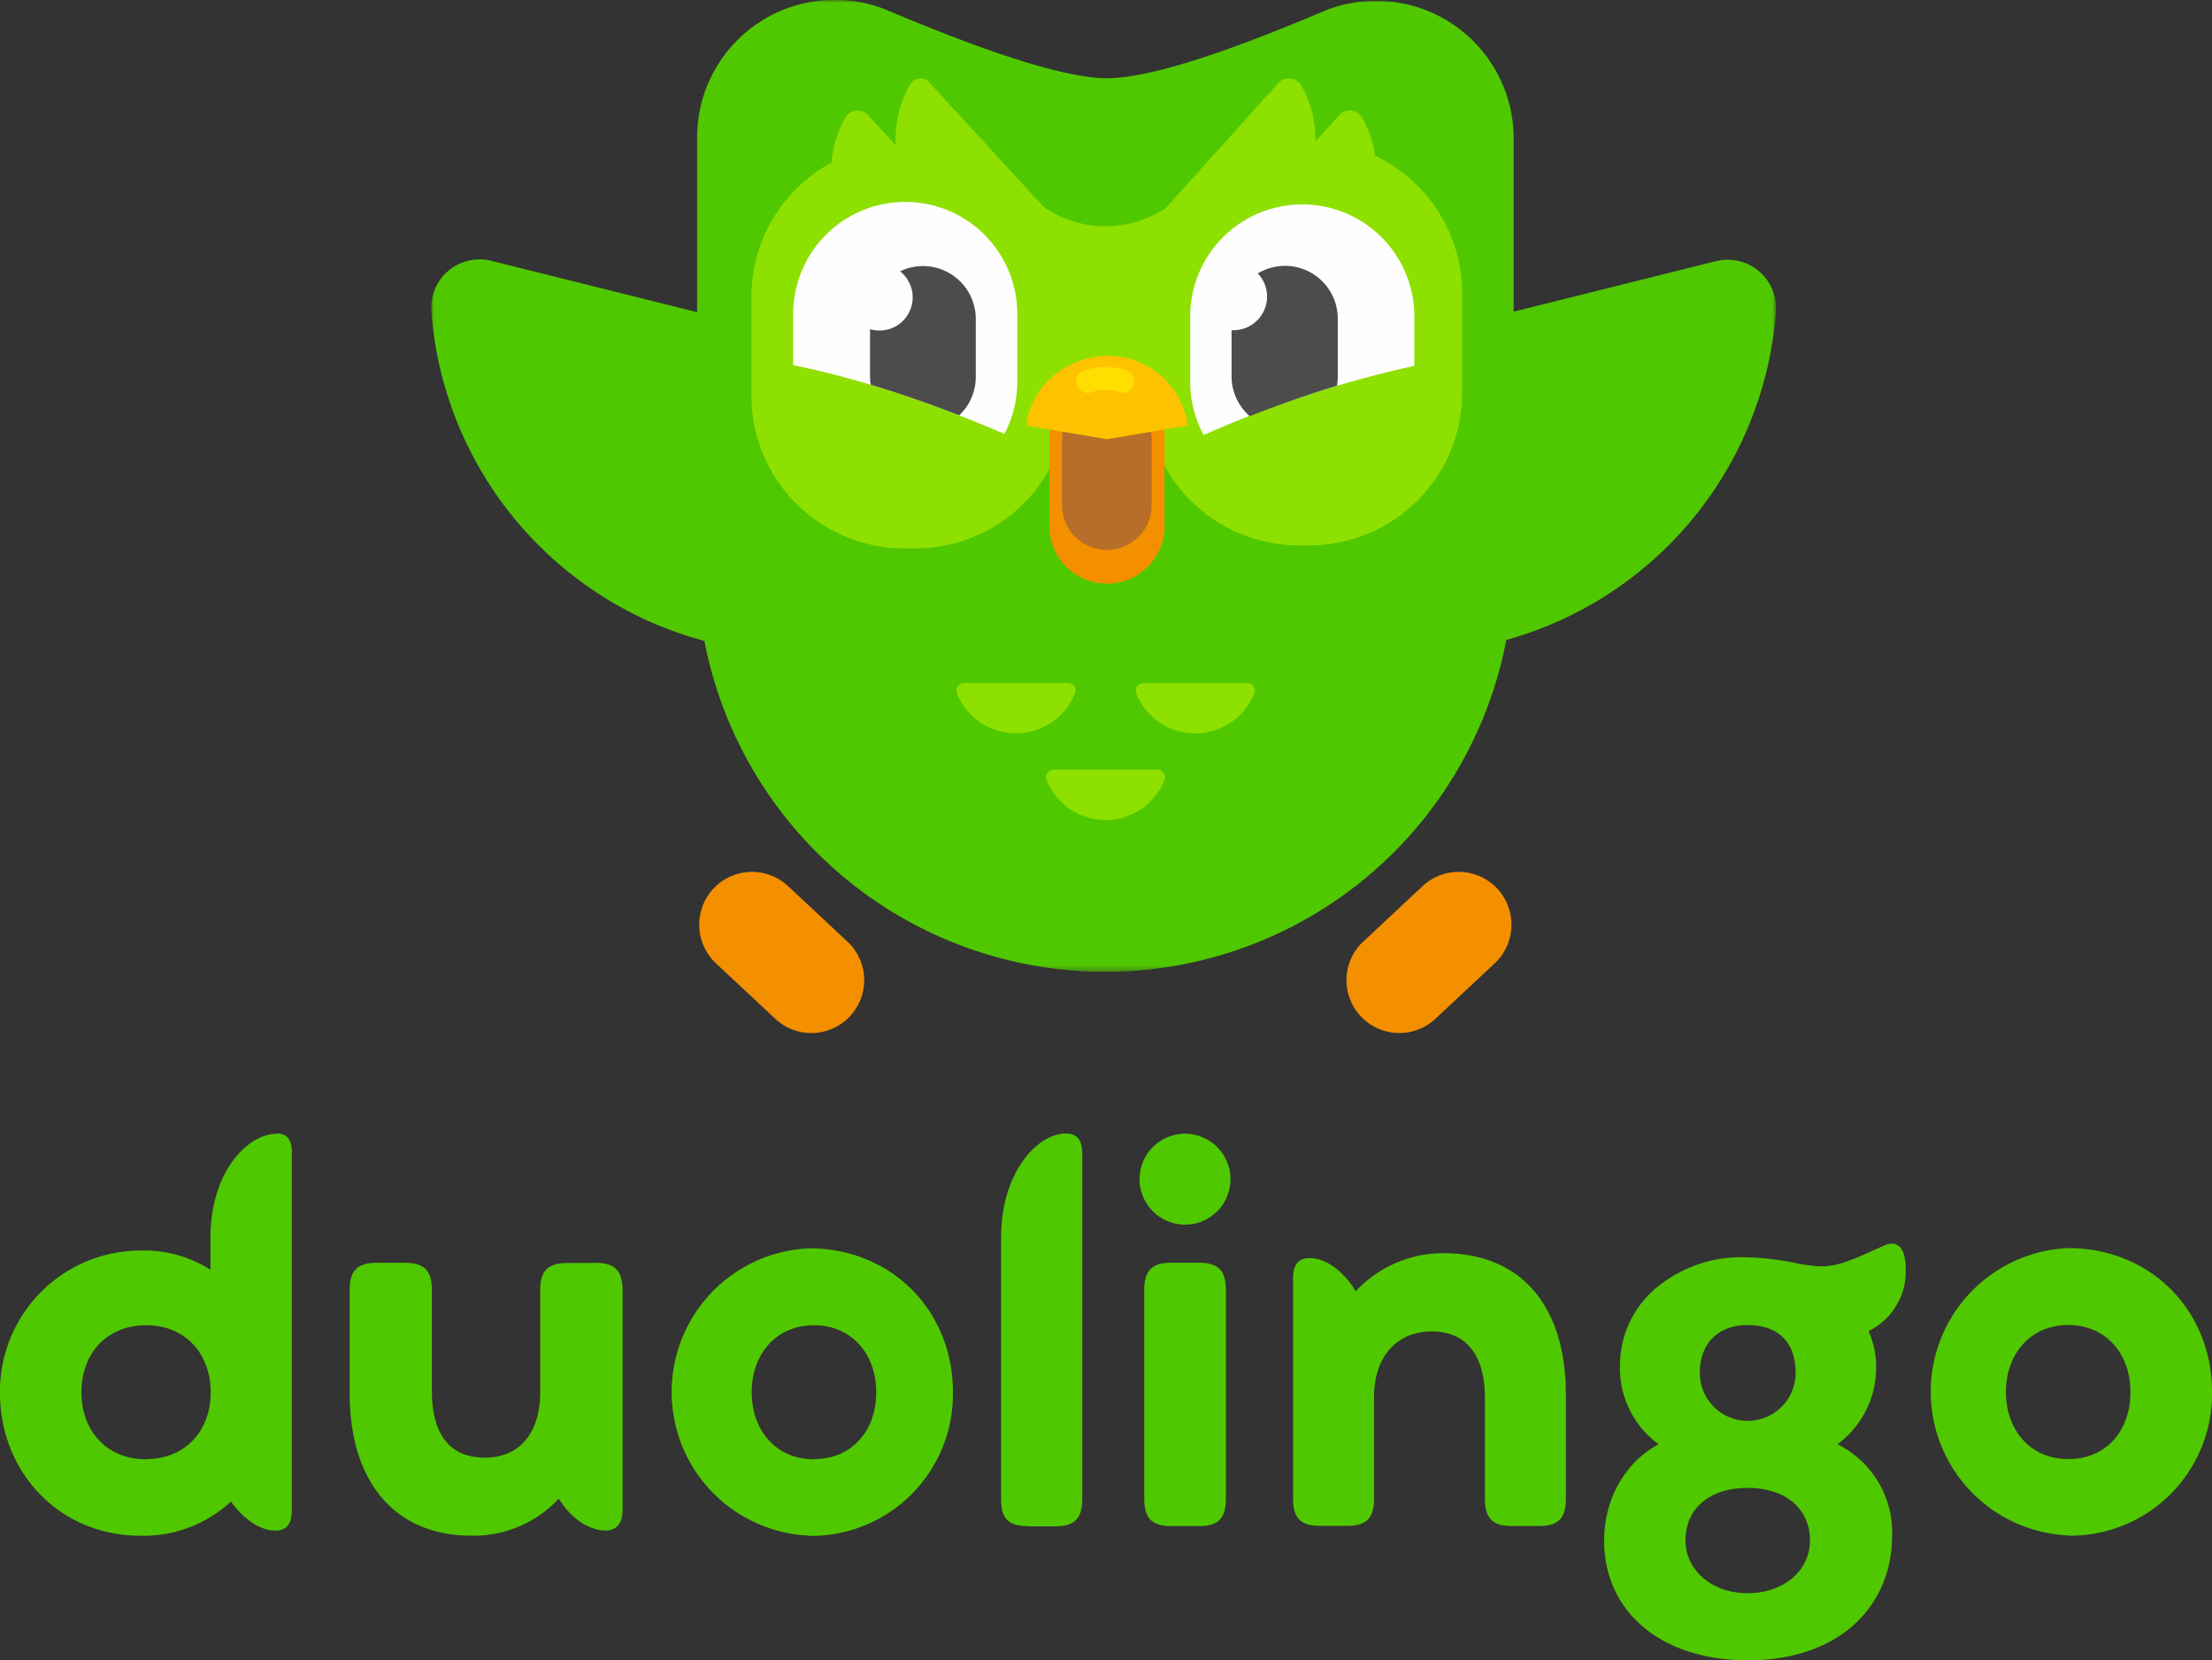 <svg id="Layer_1" data-name="Layer 1" xmlns="http://www.w3.org/2000/svg" xmlns:xlink="http://www.w3.org/1999/xlink" viewBox="0 0 400 300.2"><rect x="0" y="0" width="400" height="300.2" fill="#333333" stroke="none"/><defs><mask id="mask" x="78" y="0" width="243.19" height="175.7" maskUnits="userSpaceOnUse"><g transform="translate(-173 -246.56)"><g id="mask0"><path d="M251,246.56H494.19v175.7H251Z" style="fill:#fff"/></g></g></mask></defs><title>Duolingo Portrait Lockup logo - Brandlogos.net</title><path d="M302,407.25a9.55,9.55,0,0,1,13.49-.48h0l11,10.28a9.56,9.56,0,0,1-13,14h0l-11-10.28A9.58,9.58,0,0,1,302,407.25Z" transform="translate(-173 -246.56)" style="fill:#f49000"/><path d="M443.76,407.25a9.55,9.55,0,0,0-13.49-.48h0l-11,10.28a9.56,9.56,0,0,0,13,14h0l11-10.28A9.58,9.58,0,0,0,443.76,407.25Z" transform="translate(-173 -246.56)" style="fill:#f49000"/><g style="mask:url(#mask)"><path d="M483.33,293.78l-36.61,9.13V271.59a24.89,24.89,0,0,0-34.64-22.89q-28.28,12-38.9,12t-39.53-12.21a24.89,24.89,0,0,0-34.59,22.92V303l-37.19-9.27A8.75,8.75,0,0,0,251,302.87a66.84,66.84,0,0,0,49.38,59.58,73.82,73.82,0,0,0,145-.17,66.83,66.83,0,0,0,48.77-59.42A8.75,8.75,0,0,0,483.33,293.78Z" transform="translate(-173 -246.56)" style="fill:#50c800"/></g><path d="M421.66,274.71a19.22,19.22,0,0,0-2.37-6.9,2.56,2.56,0,0,0-4.12-.43l-4.22,4.7h-.09A19.33,19.33,0,0,0,408.29,262a2.56,2.56,0,0,0-4.12-.43l-20.31,22.57a19.64,19.64,0,0,1-22.1-.14l-20.61-22.42a2.13,2.13,0,0,0-3.65.43A19.36,19.36,0,0,0,335,272.68h-.16L330,267.39a2.56,2.56,0,0,0-4.12.43,19.25,19.25,0,0,0-2.5,8.13,27.62,27.62,0,0,0-14.5,24.31v17.82a27.63,27.63,0,0,0,27.63,27.63h2.07A27.63,27.63,0,0,0,364,328.86q13-.06,18.65,0a27.63,27.63,0,0,0,25.2,16.31h1.93a27.63,27.63,0,0,0,27.63-27.63V299.68A27.63,27.63,0,0,0,421.66,274.71Z" transform="translate(-173 -246.56)" style="fill:#8ee000"/><path d="M358.7,322.68c1.21-6.63,7.3-11.77,14.89-11.77a14.59,14.59,0,0,1,14.06,11.77v.84L373.18,326l-14.48-2.47Z" transform="translate(-173 -246.56)" style="fill:#ffc200"/><path d="M373.17,326l-10.42-1.78v17.45a10.42,10.42,0,0,0,20.85,0V324.21Z" transform="translate(-173 -246.56)" style="fill:#f49000"/><path d="M373.17,326l-8-1.36a8.09,8.09,0,0,0-.12,1.35V337.6a8.11,8.11,0,1,0,16.21,0V326a8.19,8.19,0,0,0-.12-1.35Z" transform="translate(-173 -246.56)" style="fill:#b66e28"/><path d="M428.76,312.71v-9.37a20.27,20.27,0,0,0-40.53,0v12.25a20.16,20.16,0,0,0,2.43,9.63A200.33,200.33,0,0,1,428.76,312.71Z" transform="translate(-173 -246.56)" style="fill:#fefefe"/><path d="M376.07,317.62a2.07,2.07,0,0,1-.71-.13,6.94,6.94,0,0,0-4.95,0,2.07,2.07,0,1,1-1.42-3.9,11.09,11.09,0,0,1,7.79,0,2.07,2.07,0,0,1-.71,4Z" transform="translate(-173 -246.56)" style="fill:#ffde00"/><path d="M336.7,283.07a20.26,20.26,0,0,0-20.27,20.27v9.25c11.45,2.3,24.28,6.47,38.2,12.42a20.15,20.15,0,0,0,2.33-9.42V303.34A20.26,20.26,0,0,0,336.7,283.07Z" transform="translate(-173 -246.56)" style="fill:#fefefe"/><path d="M399,321.81q8.17-3.19,15.76-5.5a9.48,9.48,0,0,0,.15-1.62V304.22A9.54,9.54,0,0,0,400.45,296,6.08,6.08,0,0,1,396,306.27l-.29,0v8.45A9.52,9.52,0,0,0,399,321.81Z" transform="translate(-173 -246.56)" style="fill:#4c4c4c"/><path d="M382.22,385.72H363.64a1.4,1.4,0,0,0-1.4,1.82,11.47,11.47,0,0,0,21.37,0A1.4,1.4,0,0,0,382.22,385.72Zm16.21-15.66H379.85a1.4,1.4,0,0,0-1.39,1.82,11.47,11.47,0,0,0,21.37,0A1.4,1.4,0,0,0,398.43,370.06Zm-31,1.82a1.4,1.4,0,0,0-1.4-1.82H347.43a1.4,1.4,0,0,0-1.4,1.82,11.48,11.48,0,0,0,21.37,0Z" transform="translate(-173 -246.56)" style="fill:#8ee000"/><path d="M339.88,294.67a9.47,9.47,0,0,0-4.12.95,6,6,0,0,1-5.43,10.46v8.62a9.65,9.65,0,0,0,.12,1.43q7.68,2.3,16,5.53a9.52,9.52,0,0,0,3-7V304.22A9.55,9.55,0,0,0,339.88,294.67Z" transform="translate(-173 -246.56)" style="fill:#4c4c4c"/><path d="M547,510.39c-6.79,0-11.26-5.18-11.26-12.12s4.46-12.12,11.26-12.12,11.26,5.18,11.26,12.12S553.91,510.39,547,510.39Zm0,13.85a25.64,25.64,0,0,0,26-26c0-14.74-11.11-26-26-26a26,26,0,0,0,0,51.95ZM489,534.64c-6.43,0-11.21-4.16-11.21-9.52,0-5.92,4.5-9.52,11.21-9.52s11.3,3.61,11.3,9.52C500.27,530.57,495.59,534.64,489,534.64Zm0-48.48c5.37,0,8.7,2.89,8.7,8.66a8.66,8.66,0,1,1-17.32,0C480.36,489.42,483.79,486.15,489,486.15Zm16.27,21.55a17.25,17.25,0,0,0,7-13.92,15.7,15.7,0,0,0-1.38-6.54,12,12,0,0,0,6.73-11.12c0-4.21-1.66-5.42-4.05-4.3-8.66,4-9.86,4.2-15.57,3.18a49.6,49.6,0,0,0-9.67-1.12,24.05,24.05,0,0,0-16.12,5.79,18.32,18.32,0,0,0-6.27,14.11,17,17,0,0,0,7,13.92c-5.81,3.08-9.86,9.62-9.86,17.38,0,12.8,10.14,21.68,26,21.68,16.58,0,26.08-9.81,26.08-22.61A17.76,17.76,0,0,0,505.24,507.7ZM434,473.16a21.55,21.55,0,0,0-15.84,6.89c-2.38-3.91-5.58-6-8.33-6-2,0-3,1.12-3,3.63v39.85c0,3.63,1.46,4.93,4.85,4.93h4.94c3.57,0,4.85-1.49,4.85-4.93V499.14c0-7.36,4.21-11.83,10.44-11.83s9.61,4.28,9.61,12v18.25c0,3.63,1.46,4.93,4.85,4.93h4.94c3.39,0,4.85-1.3,4.85-4.93v-19C456.12,483,448.33,473.16,434,473.16ZM384.8,522.51h5c3.59,0,4.88-1.49,4.88-4.95V479.84c0-3.45-1.29-4.95-4.88-4.95h-5c-3.59,0-4.88,1.49-4.88,4.95v37.72C379.93,521,381.21,522.51,384.8,522.51ZM387.29,468a8.22,8.22,0,1,0-8.22-8.22A8.24,8.24,0,0,0,387.29,468Zm-28.46,54.55h5c3.4,0,4.88-1.32,4.88-5V455.19c0-2.54-1-3.67-3-3.67-5,0-11.68,6.86-11.68,18.81v47.21C354,521.2,355.42,522.51,358.83,522.51Zm-38.64-12.12c-6.79,0-11.26-5.18-11.26-12.12s4.46-12.12,11.26-12.12,11.26,5.18,11.26,12.12S327.07,510.39,320.19,510.39Zm-.87,13.85a25.64,25.64,0,0,0,26-26c0-14.74-11.11-26-26-26a26,26,0,0,0,0,51.95Zm-38.7-49.35h-5c-3.63,0-4.93,1.49-4.93,4.93v18.44c0,7.45-3.82,11.83-10,11.83-6.33,0-9.59-4.19-9.59-12V479.83c0-3.63-1.49-4.93-4.93-4.93h-5c-3.45,0-4.94,1.3-4.94,4.93v18.62c0,15.92,8,25.79,22.07,25.79a21,21,0,0,0,15.74-6.7c2.33,3.73,5.59,5.77,8.47,5.77,1.77,0,3.07-1.12,3.07-3.63V479.83C285.55,476.2,284.06,474.9,280.62,474.9Zm-81.21,35.5c-7.14,0-11.69-5.18-11.69-12.12s4.55-12.12,11.69-12.12,11.69,5.18,11.69,12.12S206.55,510.39,199.41,510.39Zm23.65-58.87c-5.25,0-12,6.85-12,18.77v5.82a22.46,22.46,0,0,0-12.61-3.47A25.46,25.46,0,0,0,173,498.44c0,14.26,10.67,25.81,25.39,25.81a23.22,23.22,0,0,0,16.38-6.19c2.39,3.38,5.43,5.26,8,5.26,2,0,3-1.13,3-3.66V454.9C225.81,452.65,224.8,451.52,223.05,451.52Z" transform="translate(-173 -246.56)" style="fill:#50c800"/></svg>